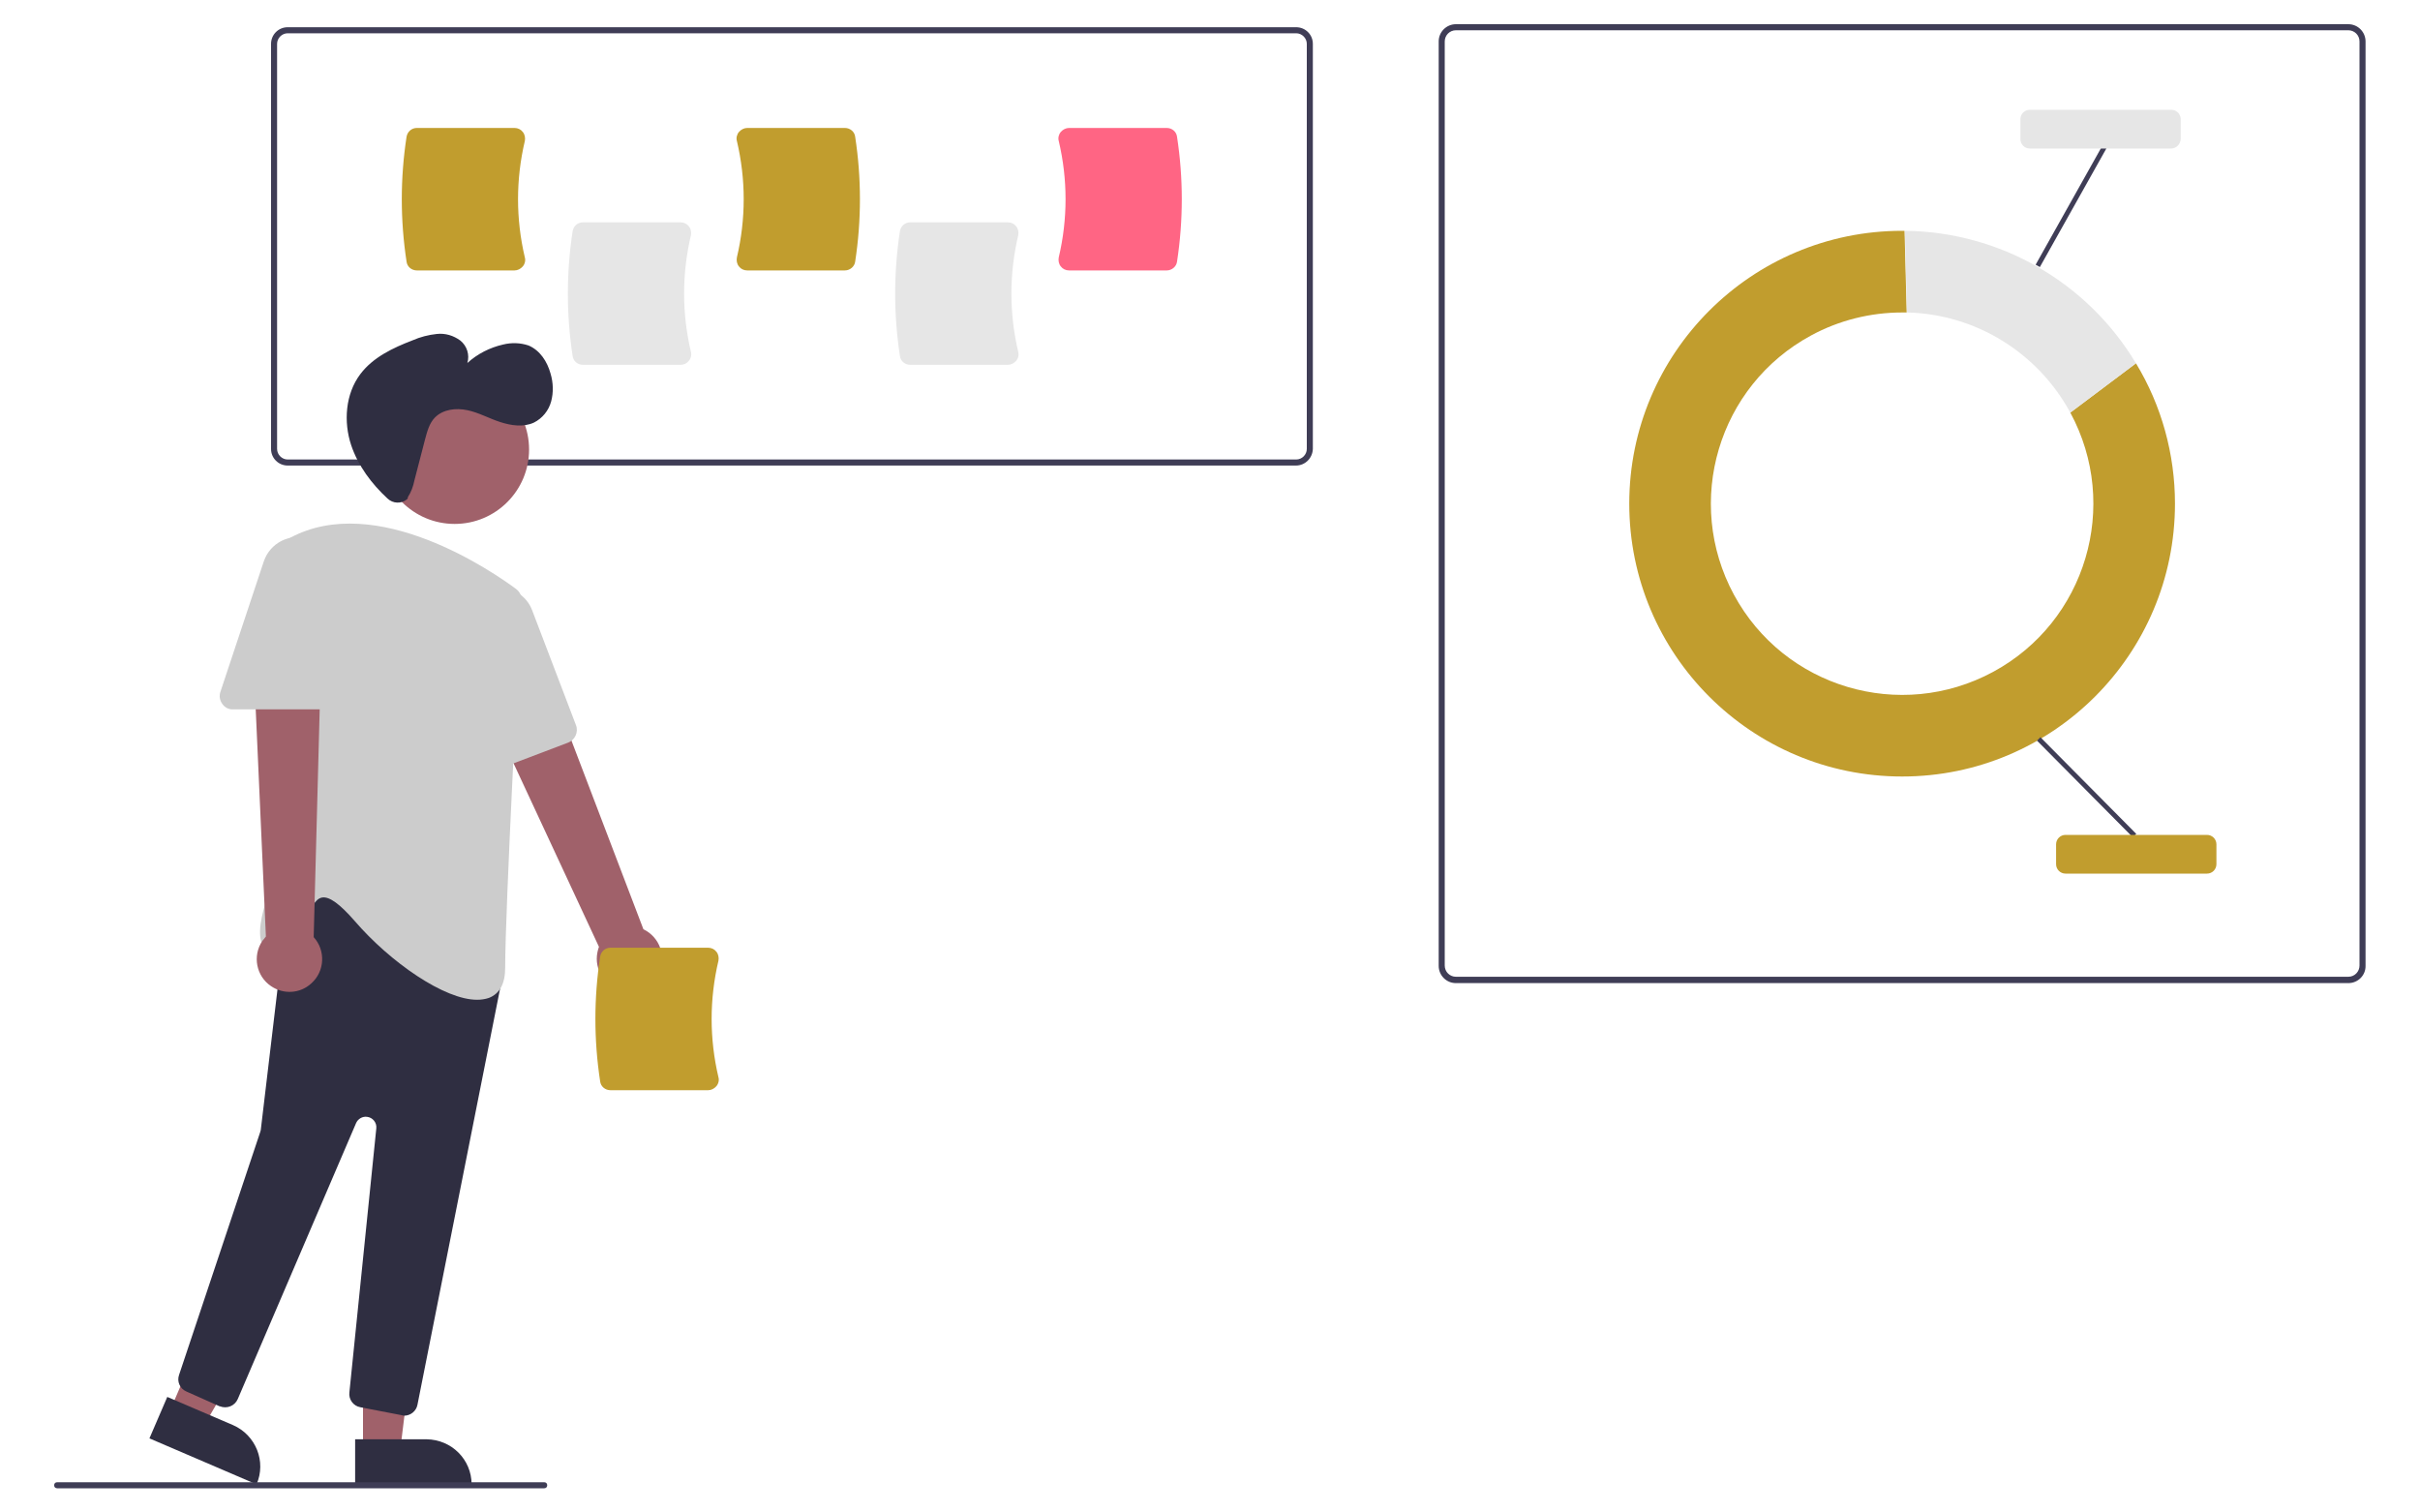<?xml version="1.0" encoding="utf-8"?>
<svg version="1.1" id="PARLIAMENT-animation-whatwedo-strategy" xmlns="http://www.w3.org/2000/svg" xmlns:xlink="http://www.w3.org/1999/xlink" x="0px" y="0px" viewBox="0 0 800 500" style="enable-background:new 0 0 800 500;" xml:space="preserve">
<style type="text/css">
#PARLIAMENT-animation-whatwedo-strategy .st0{fill:#3F3D56;}
#PARLIAMENT-animation-whatwedo-strategy .st1{fill:#C19D2E;}
#PARLIAMENT-animation-whatwedo-strategy .st2{fill:#E6E6E6;}
#PARLIAMENT-animation-whatwedo-strategy .st3{fill:#FF6584;}
#PARLIAMENT-animation-whatwedo-strategy .st4{fill:#A0616A;}
#PARLIAMENT-animation-whatwedo-strategy .st5{fill:#2F2E41;}
#PARLIAMENT-animation-whatwedo-strategy .st6{fill:#CCCCCC;}
</style>
<path class="st0" d="M776.3,325h-295c-3.2,0-5.7-2.6-5.7-5.7V13.7c0-3.2,2.6-5.7,5.7-5.7h295c3.2,0,5.7,2.6,5.7,5.7v305.5C782.1,322.4,779.5,325,776.3,325z M481.3,10c-2.1,0-3.7,1.7-3.7,3.7v305.5c0,2.1,1.7,3.7,3.7,3.7h295c2.1,0,3.7-1.7,3.7-3.7V13.7c0-2.1-1.7-3.7-3.7-3.7H481.3z"/>
<path class="st1" d="M684.4,136.4c16.6,30.7,5.2,69.1-25.5,85.7s-69.1,5.2-85.7-25.5s-5.2-69.1,25.5-85.7c9.2-5,19.6-7.6,30.1-7.6c0.5,0,1,0,1.5,0l-0.7-27c-0.3,0-0.6,0-0.8,0c-49.8,0-90.2,40.4-90.2,90.2s40.4,90.2,90.2,90.2c49.8,0,90.2-40.4,90.2-90.2c0-16.3-4.4-32.4-12.9-46.4L684.4,136.4z"/>
<path class="st2" d="M684.4,136.4l21.7-16.3C690,93.2,661,76.6,629.7,76.3l0.7,27C653,103.8,673.6,116.5,684.4,136.4z"/>
<rect x="689.2" y="238" transform="matrix(0.71 -0.704 0.704 0.71 16.502 561.055)" class="st0" width="1.6" height="45"/>
<rect x="662.3" y="67.4" transform="matrix(0.489 -0.872 0.872 0.489 290.3 632.073)" class="st0" width="45" height="1.6"/>
<path class="st1" d="M729.6,288.8h-46.8c-1.7,0-3.1-1.4-3.1-3.1v-6.6c0-1.7,1.4-3.1,3.1-3.1h46.8c1.7,0,3.1,1.4,3.1,3.1v6.6C732.7,287.4,731.3,288.8,729.6,288.8z"/>
<path class="st2" d="M717.7,49.1H671c-1.7,0-3.1-1.4-3.1-3.1v-6.6c0-1.7,1.4-3.1,3.1-3.1h46.8c1.7,0,3.1,1.4,3.1,3.1V46C720.8,47.7,719.4,49.1,717.7,49.1z"/>
<path class="st0" d="M428.4,153.9H95.1c-3,0-5.5-2.4-5.5-5.5V14.5c0-3,2.4-5.5,5.5-5.5h333.4c3,0,5.5,2.4,5.5,5.5v133.9C433.9,151.4,431.5,153.9,428.4,153.9z M95.1,11c-1.9,0-3.5,1.6-3.5,3.5v133.9c0,1.9,1.6,3.5,3.5,3.5h333.4c1.9,0,3.5-1.6,3.5-3.5V14.5c0-1.9-1.6-3.5-3.5-3.5H95.1z"/>
<path class="st2" d="M225,120.6h-32.3c-1.7,0-3.2-1.2-3.4-2.9c-2.1-13.7-2.1-27.6,0-41.3c0.3-1.7,1.7-2.9,3.4-2.9H225c1.1,0,2.1,0.5,2.7,1.3c0.7,0.8,0.9,2,0.7,3c-3,12.7-3,25.8,0,38.5c0.3,1,0,2.2-0.7,3C227.1,120.1,226.1,120.6,225,120.6z"/>
<path class="st2" d="M333.2,120.6h-32.3c-1.7,0-3.2-1.2-3.4-2.9c-2.1-13.7-2.1-27.6,0-41.3c0.3-1.7,1.7-2.9,3.4-2.9h32.3c1.1,0,2.1,0.5,2.7,1.3c0.7,0.8,0.9,2,0.7,3c-3,12.7-3,25.8,0,38.5c0.3,1,0,2.2-0.7,3C335.2,120.1,334.2,120.6,333.2,120.6z"/>
<path class="st1" d="M170.1,89.4h-32.3c-1.7,0-3.2-1.2-3.4-2.9c-2.1-13.7-2.1-27.6,0-41.3c0.3-1.7,1.7-2.9,3.4-2.9h32.3c1.1,0,2.1,0.5,2.7,1.3c0.7,0.8,0.9,2,0.7,3c-3,12.7-3,25.8,0,38.5c0.3,1,0,2.2-0.7,3C172.1,88.9,171.1,89.4,170.1,89.4z"/>
<path class="st1" d="M279.3,89.4H247c-1.1,0-2.1-0.5-2.7-1.3c-0.7-0.8-0.9-2-0.7-3c3-12.7,3-25.8,0-38.5c-0.3-1,0-2.2,0.7-3c0.7-0.8,1.7-1.3,2.7-1.3h32.3c1.7,0,3.2,1.2,3.4,2.9c2.1,13.7,2.1,27.6,0,41.3C282.5,88.1,281,89.4,279.3,89.4z"/>
<path class="st3" d="M385.7,89.4h-32.3c-1.1,0-2.1-0.5-2.7-1.3c-0.7-0.8-0.9-2-0.7-3c3-12.7,3-25.8,0-38.5c-0.3-1,0-2.2,0.7-3c0.7-0.8,1.7-1.3,2.7-1.3h32.3c1.7,0,3.2,1.2,3.4,2.9c2.1,13.7,2.1,27.6,0,41.3C388.9,88.1,387.4,89.4,385.7,89.4z"/>
<path class="st4" d="M205.9,327.5c-5.8-1.2-9.6-6.9-8.4-12.7c0.1-0.6,0.3-1.2,0.5-1.8l-44.3-95.2l22.5-6.3l36.5,95.7c5.4,2.6,7.7,9,5.1,14.4C215.7,326,210.8,328.5,205.9,327.5L205.9,327.5z"/>
<polygon class="st4" points="120,479.4 132.3,479.4 138.1,432.1 120,432.1 "/>
<path class="st5" d="M155.9,490.7l-38.5,0l0,0l0-14.9l0,0l23.6,0C149.3,475.9,155.9,482.5,155.9,490.7L155.9,490.7L155.9,490.7z"/>
<polygon class="st4" points="56.3,466.1 67.6,471 91.5,429.8 74.9,422.7 "/>
<path class="st5" d="M84.8,490.7l-35.4-15.2l0,0l5.9-13.7l0,0l21.7,9.3C84.6,474.4,88.1,483.2,84.8,490.7L84.8,490.7L84.8,490.7z"/>
<circle class="st4" cx="150.3" cy="148.6" r="24.6"/>
<path class="st5" d="M132.6,467.8l-13.5-2.6c-2.3-0.4-3.9-2.6-3.6-4.9l8.9-87.3c0.2-1.9-1.2-3.6-3.1-3.8c-1.5-0.2-3,0.7-3.6,2.1l-39.1,91.2c-1,2.3-3.6,3.3-5.9,2.4c0,0,0,0-0.1,0l-11-4.9c-2.1-0.9-3.2-3.3-2.4-5.5L86,374.3c0.1-0.2,0.1-0.5,0.2-0.7l8.7-73.2c0.2-1.6,1.3-3,2.8-3.6l27.4-11.1c1.7-0.7,3.6-0.3,4.8,0.9l34.6,33.7c1.1,1.1,1.6,2.6,1.3,4.1l-27.8,140c-0.4,2.1-2.3,3.6-4.4,3.6C133.1,467.9,132.9,467.9,132.6,467.8z"/>
<path class="st6" d="M117.2,304.4c-4.8-5.5-8.3-8.1-10.7-7.7c-2.4,0.4-3.7,3.7-5.2,7.2c-2,4.8-4.2,10.2-9.7,10.6c-1.8,0.3-3.5-0.4-4.6-1.9c-4.3-6.5,6.1-27.8,7-29.7l-0.5-101.1c0-1.7,0.9-3.2,2.4-4c28.6-15.4,67.3,11.4,74.7,16.9l0,0c1.2,0.9,1.9,2.3,1.8,3.8c-0.9,16.9-5.4,102.3-5.4,121.4c0,5.3-1.8,8.6-5.4,10c-1.2,0.4-2.5,0.6-3.8,0.6C147,330.6,129,318.1,117.2,304.4z"/>
<path class="st6" d="M157.1,255.3c-1.2-0.8-2-2.1-2-3.6l-1.9-45.3c-0.3-6.5,4.8-12,11.2-12.2c5.1-0.2,9.7,2.8,11.5,7.5l14.5,38c0.9,2.3-0.3,4.9-2.6,5.8l-26.6,10.1C159.9,256.3,158.3,256.1,157.1,255.3L157.1,255.3z"/>
<path class="st4" d="M89.6,326c-4.9-3.3-6.2-10-2.9-14.9c0.4-0.5,0.8-1,1.2-1.5l-4.7-104.9l23.2,2.7l-2.7,102.4c4,4.4,3.7,11.3-0.8,15.3C99.2,328.5,93.7,328.8,89.6,326L89.6,326z"/>
<path class="st6" d="M73.5,232.7c-0.9-1.2-1.1-2.7-0.6-4.1l14.3-43c2.1-6.2,8.7-9.5,14.9-7.4c4.8,1.6,8,6.1,8,11.1v40.7c0,2.5-2,4.5-4.5,4.5H77.1C75.7,234.6,74.3,233.9,73.5,232.7z"/>
<path class="st5" d="M134.5,165.1c-1.9,1.5-4.6,1.4-6.4-0.3c-5.3-4.9-9.7-10.8-12-17.6c-2.6-7.8-1.9-17,3-23.5c4.2-5.6,10.8-8.7,17.3-11.2c2.5-1.1,5.2-1.8,8-2.1c2.8-0.3,5.5,0.5,7.8,2.2c2.2,1.8,3.1,4.7,2.3,7.4c3.3-3,7.4-5.1,11.8-6.1c2.8-0.7,5.7-0.6,8.4,0.3c3.8,1.6,6.2,5.3,7.3,9.3c0.9,3,1,6.2,0.2,9.2c-0.8,3-2.9,5.6-5.7,7c-3.5,1.6-7.5,1-11.2-0.2s-7-3.1-10.8-3.9s-8-0.3-10.7,2.4c-1.9,1.9-2.6,4.7-3.3,7.3l-3.5,13.5c-0.4,2-1.1,3.9-2.2,5.6C134.9,164.7,134.7,164.9,134.5,165.1z"/>
<path class="st1" d="M234.1,360.4h-32.3c-1.7,0-3.2-1.2-3.4-2.9c-2.1-13.7-2.1-27.6,0-41.3c0.3-1.7,1.7-2.9,3.4-2.9h32.3c1.1,0,2.1,0.5,2.7,1.3c0.7,0.8,0.9,2,0.7,3c-3,12.7-3,25.8,0,38.5c0.3,1,0,2.2-0.7,3C236.1,359.9,235.1,360.4,234.1,360.4z"/>
<path class="st0" d="M179.9,492h-161c-0.6,0-1-0.4-1-1s0.4-1,1-1h161c0.6,0,1,0.4,1,1S180.5,492,179.9,492z"/>
</svg>
